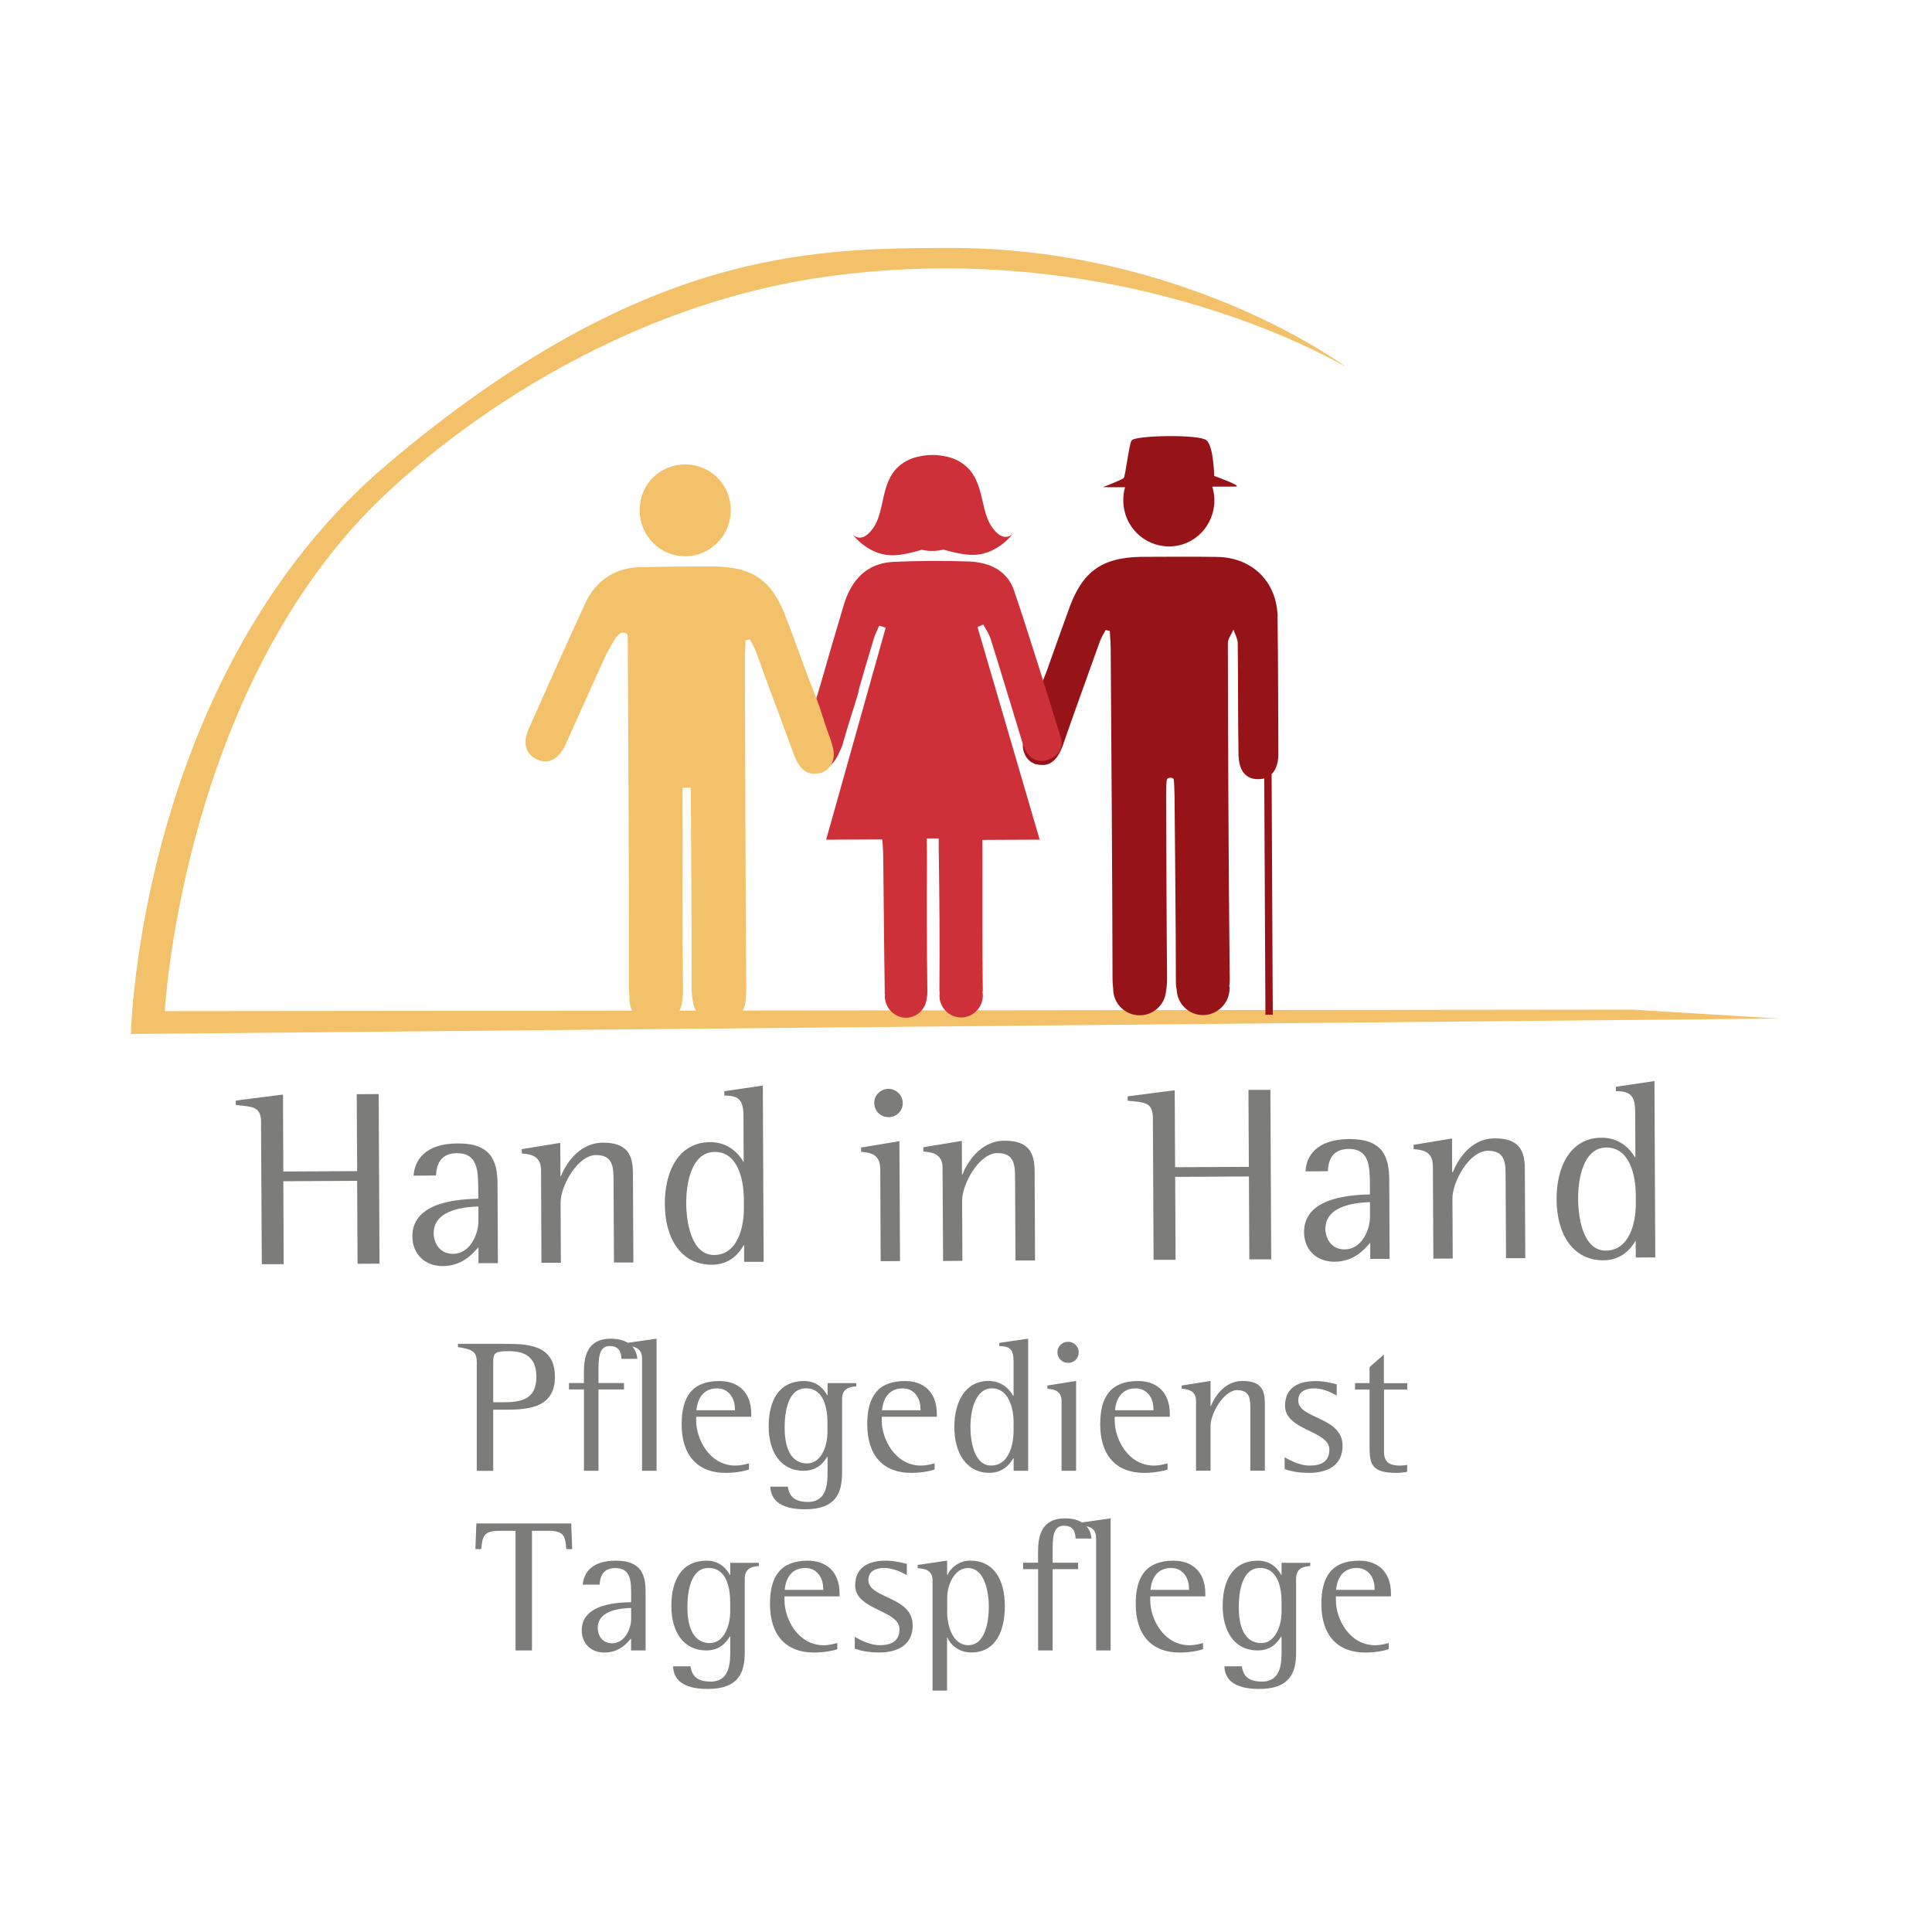 <?xml version="1.0" encoding="UTF-8"?>
<svg id="Ebene_1" data-name="Ebene 1" xmlns="http://www.w3.org/2000/svg" viewBox="0 0 283.46 283.46">
  <defs>
    <style>
      .cls-1 {
        fill: #7c7c7b;
      }

      .cls-2 {
        fill: #961418;
        fill-rule: evenodd;
      }

      .cls-3 {
        fill: #cd3039;
      }

      .cls-4 {
        fill: #f3c169;
      }
    </style>
  </defs>
  <g>
    <path class="cls-1" d="M38.32,164.84c0-2.57-1.2-2.43-3.72-2.72v-.65s6.92-.88,6.92-.88l.05,11.29,10.83-.05-.06-11.29,3.22-.02.12,24.88-3.22.02-.06-12.17-10.83.06.05,12.17h-3.21s-.11-20.64-.11-20.64Z"/>
    <path class="cls-1" d="M70.2,182.98c-.85.97-2.37,2.76-5.23,2.78-2.66,0-4.45-1.78-4.47-4.35-.02-5.27,7.25-5.46,9.67-5.54v-1.44c-.03-2.6-.04-5.25-3.15-5.24-2.8.02-2.98,2.29-3.06,3.28l-3.28.02c.15-2.17,1.59-4.71,6.44-4.73,4.97-.03,5.86,2.59,5.88,6l.05,11.57h-2.85s0-2.35,0-2.35ZM70.17,177.01c-1.56.07-6.55.29-6.54,3.94,0,1.28.78,3.02,2.83,3.01,2.54,0,3.73-2.92,3.73-4.76v-2.18Z"/>
    <path class="cls-1" d="M79.38,171.67c-.01-2.23-1.75-2.34-2.83-2.44v-.63s5.65-.92,5.65-.92l.03,4.91h.06c.56-1.44,2.46-4.92,6.17-4.94,3.55-.02,4.39,1.79,4.4,4.42l.07,13.16h-2.85s-.06-11.91-.06-11.91c-.01-2-.02-3.86-2.59-3.85-2.69.02-5.2,4.55-5.18,7l.04,8.8h-2.85s-.06-13.61-.06-13.61Z"/>
    <path class="cls-1" d="M109.17,182.71h-.06c-.63,1.14-2.02,2.84-4.65,2.85-4.47.02-6.9-3.75-6.92-8.94-.01-4.79,2.04-9.03,6.66-9.05,2.7,0,4.25,1.76,4.86,2.89h.05s-.03-6.65-.03-6.65c-.01-2.39-.61-3.07-2.81-3.07v-.64s5.65-.83,5.65-.83l.12,25.86h-2.86s0-2.42,0-2.42ZM109.13,175.78c-.02-2.74-.91-6.79-4.25-6.77-3.46.01-4.21,4.61-4.2,7.59.02,2.55.68,7.54,4.1,7.53,3.42-.02,4.38-4.03,4.36-6.88v-1.48Z"/>
    <path class="cls-1" d="M129.14,171.42c-.01-2.23-1.75-2.33-2.8-2.43v-.63s5.62-.93,5.62-.93l.09,17.59-2.84.02-.06-13.63ZM128.26,161.84c0-1.14.93-2.08,2.1-2.09,1.1,0,2.08.93,2.09,2.07,0,1.23-.96,2.08-2.07,2.09-1.17,0-2.11-.91-2.11-2.07Z"/>
    <path class="cls-1" d="M138.3,171.38c0-2.23-1.76-2.33-2.83-2.43v-.63s5.65-.93,5.65-.93l.02,4.93h.07c.56-1.44,2.44-4.94,6.16-4.96,3.58-.02,4.41,1.8,4.43,4.43l.06,13.15h-2.87s-.06-11.91-.06-11.91c-.01-2.01-.02-3.86-2.59-3.85-2.69,0-5.2,4.56-5.18,7.01l.04,8.8-2.83.02-.08-13.63Z"/>
    <path class="cls-1" d="M169.16,164.2c-.01-2.56-1.19-2.43-3.71-2.71v-.64s6.9-.89,6.9-.89l.06,11.29,10.82-.05-.06-11.3h3.22s.12,24.87.12,24.87h-3.21s-.06-12.16-.06-12.16l-10.82.06.06,12.17h-3.23s-.1-20.64-.1-20.64Z"/>
    <path class="cls-1" d="M201.03,182.34c-.84.97-2.35,2.76-5.24,2.78-2.66,0-4.45-1.78-4.46-4.34-.03-5.27,7.26-5.46,9.66-5.54v-1.44c-.03-2.59-.03-5.25-3.12-5.23-2.82.02-2.98,2.29-3.05,3.27l-3.28.02c.11-2.18,1.55-4.71,6.42-4.74,4.94-.02,5.85,2.6,5.87,6.01l.05,11.57h-2.84s0-2.34,0-2.34ZM201,176.37c-1.55.07-6.55.3-6.54,3.93,0,1.28.78,3.02,2.83,3.01,2.53-.01,3.72-2.92,3.71-4.76v-2.18Z"/>
    <path class="cls-1" d="M210.22,171.02c0-2.23-1.76-2.32-2.82-2.42v-.63s5.64-.93,5.64-.93l.02,4.93h.1c.57-1.45,2.42-4.93,6.12-4.95,3.6-.02,4.43,1.79,4.44,4.42l.07,13.16h-2.83s-.06-11.91-.06-11.91c0-2.01-.01-3.86-2.61-3.85-2.72.01-5.21,4.56-5.19,7.01l.04,8.8-2.84.02-.07-13.63Z"/>
    <path class="cls-1" d="M240.01,182.06h-.06c-.65,1.14-2.06,2.84-4.67,2.85-4.46.03-6.87-3.75-6.9-8.93-.03-4.8,2.02-9.04,6.62-9.06,2.7,0,4.26,1.76,4.88,2.89h.06s-.03-6.65-.03-6.65c-.02-2.39-.65-3.06-2.83-3.07v-.64s5.66-.84,5.66-.84l.12,25.87-2.86.02-.02-2.44ZM239.99,175.14c-.02-2.73-.92-6.79-4.3-6.78-3.41.02-4.17,4.61-4.15,7.6.02,2.54.66,7.54,4.07,7.53,3.42-.02,4.41-4.03,4.39-6.87v-1.48Z"/>
  </g>
  <path class="cls-4" d="M261,149.44l-241.8,2.27s1.14-52.8,37.76-83.72c37.18-31.4,62.08-31.52,81.81-31.62,35.24-.19,58.8,17.54,58.8,17.54,0,0-32.11-19.61-76.69-13.27-32.34,4.63-58.13,24.62-68.9,36.55-25.51,28.4-27.8,71.16-27.8,71.16l215.34-.22,21.48,1.31Z"/>
  <g>
    <path class="cls-2" d="M164.81,73.52c.04,3.67,3.03,6.64,6.68,6.65,3.73.03,6.74-3.06,6.68-6.88-.02-.67-.12-1.3-.3-1.89,1.7,0,2.91-.02,3.45-.01,1.01-.08-3.18-1.56-3.18-1.56,0,0-.06-4.4-1.15-5.25-1.12-.89-10.55-.71-10.97.05-.4.69-.9,5.26-1.15,5.5-.24.26-3.04,1.34-3.04,1.34,0,0,1.35.03,3.24.02-.19.65-.28,1.3-.26,2.03Z"/>
    <path class="cls-2" d="M187.45,90.49c-.1-5.15-3.75-8.71-8.87-8.78-3.71-.06-7.43-.02-11.15-.01-5.66.09-8.55,2.08-10.5,7.38-1.13,3.12-2.25,6.22-3.34,9.33-.03.04-.04.09-.04.12-.1.23-1.42,3.46-1.95,5.47-.54,2.12-1.75,4.35-1.5,5.85.17.9.65,1.83,1.71,2.21l-.02.07s.13,0,.2-.02c.3.09.68.13,1.06.13,1.74-.05,2.53-1.86,2.98-3.1,0-.02,0-.02,0-.04,1.21-3.51,2.48-7,3.73-10.5.55-1.51,1.1-3.04,1.63-4.54.22-.57.54-1.09.83-1.63.21.04.39.09.61.16.05.87.12,1.74.13,2.61.11,16.19.23,32.35.27,48.54,0,.42.04.85.09,1.24,0,.03,0,.06,0,.11.01,2.14,1.75,3.89,3.91,3.87,2.07-.01,3.74-1.63,3.86-3.65.11-.6.15-1.21.14-1.87-.09-8.95-.09-17.93-.14-26.88,0-.8.03-1.93.12-2.21.12-.31.9-.34.99,0,.09.35.09,1.62.13,2.45.06,8.96.19,17.92.19,26.9,0,.53,0,1.02.12,1.49.09,2.09,1.77,3.75,3.89,3.74,2.13-.02,3.87-1.78,3.87-3.91,0-.14-.01-.23-.05-.36.07-.39.1-.82.07-1.25-.17-16.36-.24-32.69-.27-49.05,0-.63.54-1.31.82-1.98.24.66.6,1.32.63,1.96.07,5.43.02,10.85.11,16.27.03,2.45,1.04,3.71,2.87,3.71.31,0,.61-.05.91-.1l.17,34.66h1.08s-.17-35.3-.17-35.3c.61-.61.98-1.57.99-2.89-.03-6.72-.03-13.46-.12-20.19Z"/>
  </g>
  <g>
    <path class="cls-3" d="M131.41,81.46c1.25-.09,2.6-.43,3.85-.81.52.14,1.06.2,1.64.18.52,0,1.04-.09,1.51-.2,1.27.37,2.63.7,3.88.77,3.89.26,6.3-3.1,6.3-3.1,0,0-1.29,1.55-3.05-.96-1.75-2.48-1.09-6.53-3.79-8.91-.97-.89-2.14-1.32-3.22-1.51h0s-.64-.14-1.54-.17c-.09.01-.15,0-.21,0-.06,0-.13,0-.2,0-.92.03-1.57.19-1.57.19h0c-1.07.19-2.22.64-3.2,1.53-2.64,2.42-1.94,6.46-3.67,8.96-1.73,2.53-3.04.98-3.04.98,0,0,2.43,3.34,6.32,3.04Z"/>
    <path class="cls-3" d="M155.61,108.11c-2.23-7.18-4.43-14.35-6.82-21.44-1.01-3-3.65-4.16-6.6-4.29-3.71-.13-7.45-.11-11.15.06-3.9.2-6.12,2.67-7.21,6.22-1.3,4.33-2.52,8.52-3.42,11.69-.32,1.02-.6,1.99-.7,2.31-.25.76-2.52,5.47-2.77,7.27-.25,1.79.73,3.57,2.51,3.31,1.92-.28,2.95-1.11,3.71-2.89.16-.33.31-.7.45-1.06.28-1,.57-1.99.87-2.98.58-1.8,1.18-3.76,1.47-4.74,0-.06,0-.15,0-.2.73-2.57,1.47-5.1,2.25-7.66.19-.65.54-1.27.79-1.92.33.09.66.2.96.3-2.89,10.27-5.77,20.55-8.74,31.11,2.83-.01,5.39-.03,8.24-.04.07,1.02.14,1.82.14,2.63.08,6.43.12,13.47.22,19.87,0,.13,0,.22.04.31,0,.06-.03.11-.03.15,0,1.76,1.41,3.2,3.12,3.2,1.58-.02,2.88-1.24,3.03-2.86.07-.31.1-.64.09-1.02-.08-6.4-.09-12.83-.06-19.22,0-.17,0-.37,0-.59h0l-.02-2.62h1.68s.07,0,.07,0v1.92s0,.05.01.08c.09,6.71.15,13.44.09,20.16.01.23.01.44.05.62-.03.1-.04.18-.04.28,0,1.78,1.44,3.22,3.2,3.21,1.74-.01,3.16-1.46,3.16-3.24,0-.16-.02-.3-.05-.45.03-.12.04-.21.04-.34-.07-6.42-.05-12.85-.05-19.28,0-.83-.01-1.66-.01-2.74,2.79-.01,5.38-.03,8.41-.04-3.1-10.63-6.13-20.93-9.12-31.19.28-.13.56-.25.85-.37.38.71.86,1.41,1.09,2.15,1.51,4.79,2.94,9.6,4.42,14.42.2.6.32,1.2.61,1.76.73,1.42,1.95,2.04,3.46,1.48,1.49-.56,2.26-1.75,1.76-3.34Z"/>
  </g>
  <g>
    <path class="cls-4" d="M100.6,81.61c3.64-.02,6.59-3.04,6.62-6.69.02-3.75-2.84-6.69-6.54-6.78-3.81-.06-6.82,2.87-6.82,6.67-.05,3.8,3.01,6.87,6.74,6.8Z"/>
    <path class="cls-4" d="M120.73,105.24c-.57-2-1.9-5.2-2.01-5.43,0-.05-.03-.06-.04-.13-1.14-3.09-2.24-6.19-3.44-9.28-2.01-5.28-4.89-7.27-10.57-7.28-3.72,0-7.42,0-11.14.11-.23,0-.44.02-.64.04v.02c-2.97.31-5.56,2.09-7.01,5.19-2.82,6.11-5.55,12.26-8.3,18.43-.94,2.14-.45,3.79,1.24,4.53,1.67.75,3.12-.02,4.16-2.21,2.01-4.43,3.97-8.89,6.02-13.33.23-.41,1.23-2.25,1.49-2.51.09-.09.18-.19.28-.27.14-.13.34-.28.48-.3.28-.04.86.04.85.55l.12,23.46h0c.04,9.35.07,18.71.06,28.1,0,.46.04.89.08,1.27,0,.13-.04.24-.02.35,0,2.14,1.76,3.9,3.9,3.89,2.11-.01,3.81-1.7,3.87-3.79.09-.47.1-.97.1-1.5-.11-8.98-.08-17.95-.07-26.91,0-.06,0-.12,0-.17l-.02-2.5h1.23s.02,3.25.02,3.25h0c.06,8.69.12,17.4.09,26.1.01.65.07,1.25.18,1.82.17,2.04,1.83,3.66,3.9,3.65,2.15,0,3.88-1.78,3.87-3.93q0-.06,0-.1c.06-.39.08-.82.08-1.25-.11-16.17-.16-32.36-.2-48.53,0-.87.07-1.74.1-2.63.2-.06.41-.09.61-.15.28.53.62,1.05.84,1.63.56,1.49,1.11,3,1.66,4.53,1.3,3.46,2.59,6.97,3.87,10.46h0c.45,1.28,1.26,3.06,2.97,3.1.42,0,.75-.03,1.08-.13.09.03.16.05.18.03v-.08c1.07-.38,1.56-1.32,1.7-2.23.24-1.49-.98-3.73-1.55-5.86Z"/>
  </g>
  <g>
    <path class="cls-1" d="M69.96,200.1c0-1.69-.39-2.1-2.77-2.46v-.47h6.7c3.35,0,7.53,0,7.53,4.84s-4.43,4.82-7.81,4.82h-1.25v8.97h-2.41v-15.69ZM72.36,205.74h1.19c2.57,0,5.15-.17,5.15-3.74,0-2.74-1.52-3.76-3.99-3.76-2.21,0-2.35.25-2.35,1.85v5.65Z"/>
    <path class="cls-1" d="M85.67,203.86h-2.19v-.94h2.19v-1.58c0-2.21.42-4.93,3.96-4.93,2.88,0,3.79,1.66,3.88,2.96h-2.33c-.06-1.11-.42-1.88-1.74-1.88-1.63,0-1.63,1.91-1.63,3.85v1.58h3.74v.94h-3.74v11.93h-2.13v-11.93Z"/>
    <path class="cls-1" d="M94.2,199.32c0-1.72-1.38-1.77-2.16-1.83v-.47l4.29-.61v19.38h-2.13v-16.47Z"/>
    <path class="cls-1" d="M109.89,215.6c-.33.14-1.72.5-3.43.5-4.07,0-6.45-2.52-6.45-7.14,0-3.99,1.52-6.34,5.56-6.34,2.6,0,4.65,1.52,4.65,4.82v.42h-8.08v.58c0,2.68,1.94,6.59,5.79,6.59.66,0,1.36-.17,1.96-.33v.91ZM107.82,206.66c0-1.55-.94-2.96-2.6-2.96-2.52,0-2.96,2.27-3.04,3.21h5.65v-.25Z"/>
    <path class="cls-1" d="M123.54,216.15c0,2.88-.89,5.29-5.42,5.29-3.96,0-5.04-1.63-5.09-3.32h2.55c.19,1.08.64,2.24,2.96,2.24,2.88,0,2.88-2.85,2.88-4.57v-2.05h-.06c-.47.77-1.38,2.05-3.46,2.05-3.4,0-5.12-2.82-5.12-6.5s1.41-6.67,5.2-6.67c2.05,0,3.02,1.41,3.38,2.08h.06v-1.77h4.21v.47c-.72.08-2.08.14-2.08,1.85v10.91ZM121.4,208.76c0-1.8-.36-5.07-3.18-5.07-2.6,0-3.1,3.43-3.1,5.79s.61,5.23,3.32,5.23c1.99,0,2.96-2.46,2.96-4.59v-1.36Z"/>
    <path class="cls-1" d="M137.12,215.6c-.33.14-1.72.5-3.43.5-4.07,0-6.45-2.52-6.45-7.14,0-3.99,1.52-6.34,5.56-6.34,2.6,0,4.65,1.52,4.65,4.82v.42h-8.08v.58c0,2.68,1.94,6.59,5.79,6.59.66,0,1.36-.17,1.96-.33v.91ZM135.05,206.66c0-1.55-.94-2.96-2.6-2.96-2.52,0-2.96,2.27-3.04,3.21h5.65v-.25Z"/>
    <path class="cls-1" d="M148.72,213.96h-.06c-.47.86-1.52,2.13-3.49,2.13-3.35,0-5.15-2.85-5.15-6.73,0-3.6,1.55-6.75,5.01-6.75,2.02,0,3.18,1.33,3.62,2.19h.06v-4.98c0-1.8-.47-2.3-2.1-2.33v-.47l4.24-.61v19.38h-2.13v-1.83ZM148.72,208.79c0-2.05-.67-5.09-3.18-5.09s-3.16,3.43-3.16,5.67c0,1.91.47,5.65,3.04,5.65s3.29-2.99,3.29-5.12v-1.11Z"/>
    <path class="cls-1" d="M155.75,205.58c0-1.66-1.3-1.74-2.08-1.83v-.47l4.21-.67v13.18h-2.13v-10.21ZM155.14,198.41c0-.86.69-1.55,1.58-1.55.83,0,1.55.69,1.55,1.55,0,.91-.72,1.55-1.55,1.55-.88,0-1.58-.69-1.58-1.55Z"/>
    <path class="cls-1" d="M171.3,215.6c-.33.14-1.72.5-3.43.5-4.07,0-6.45-2.52-6.45-7.14,0-3.99,1.52-6.34,5.56-6.34,2.6,0,4.65,1.52,4.65,4.82v.42h-8.08v.58c0,2.68,1.94,6.59,5.79,6.59.66,0,1.36-.17,1.96-.33v.91ZM169.23,206.66c0-1.55-.94-2.96-2.6-2.96-2.52,0-2.96,2.27-3.04,3.21h5.65v-.25Z"/>
    <path class="cls-1" d="M175.48,205.58c0-1.66-1.3-1.74-2.1-1.83v-.47l4.23-.67v3.68h.06c.41-1.08,1.85-3.68,4.62-3.68s3.29,1.36,3.29,3.32v9.85h-2.13v-8.94c0-1.5,0-2.88-1.94-2.88s-3.9,3.41-3.9,5.23v6.59h-2.13v-10.21Z"/>
    <path class="cls-1" d="M196.13,204.75c-.44-.22-1.8-1.05-3.35-1.05-1.19,0-2.3.44-2.3,1.77,0,2.77,6.5,2.33,6.5,6.67,0,2.77-2.1,3.96-4.93,3.96-1.8,0-2.88-.33-3.57-.55v-1.74c.28.14,1.97,1.22,3.68,1.22s2.88-.61,2.88-2.35c0-2.82-6.5-2.77-6.5-6.42,0-2.13,1.27-3.63,4.51-3.63,1.38,0,2.6.36,3.07.47v1.66Z"/>
    <path class="cls-1" d="M206.48,215.93c-.53.11-1.05.17-1.58.17-3.71,0-3.96-1.3-3.96-3.9v-8.33h-2.13v-.94h2.13v-2.35l2.1-1.85v4.21h3.43v.94h-3.41v9.13c0,1.66,1,2.02,2.35,2.02.36,0,.72-.05,1.05-.11v1.02Z"/>
    <path class="cls-1" d="M75.65,224.6h-2.49c-2.33,0-2.38,1-2.55,2.68h-.86l.14-3.76h13.92l.14,3.76h-.86c-.17-1.69-.17-2.68-2.55-2.68h-2.49v17.55h-2.41v-17.55Z"/>
    <path class="cls-1" d="M92.6,240.38c-.64.75-1.77,2.08-3.93,2.08-1.99,0-3.32-1.36-3.32-3.27,0-3.96,5.45-4.07,7.25-4.12v-1.08c0-1.94,0-3.93-2.33-3.93-2.1,0-2.24,1.72-2.3,2.44h-2.46c.11-1.63,1.19-3.52,4.84-3.52s4.37,1.97,4.37,4.51v8.66h-2.13v-1.77ZM92.6,235.92c-1.16.03-4.9.19-4.9,2.91,0,.97.55,2.27,2.1,2.27,1.88,0,2.8-2.16,2.8-3.54v-1.63Z"/>
    <path class="cls-1" d="M109.26,242.51c0,2.88-.89,5.29-5.42,5.29-3.96,0-5.04-1.63-5.09-3.32h2.55c.19,1.08.64,2.24,2.96,2.24,2.88,0,2.88-2.85,2.88-4.57v-2.05h-.06c-.47.77-1.38,2.05-3.46,2.05-3.4,0-5.12-2.82-5.12-6.5s1.41-6.67,5.2-6.67c2.05,0,3.02,1.41,3.38,2.08h.06v-1.77h4.21v.47c-.72.08-2.08.14-2.08,1.85v10.91ZM107.13,235.12c0-1.8-.36-5.07-3.18-5.07-2.6,0-3.1,3.43-3.1,5.79s.61,5.23,3.32,5.23c1.99,0,2.96-2.46,2.96-4.59v-1.36Z"/>
    <path class="cls-1" d="M122.85,241.96c-.33.14-1.72.5-3.43.5-4.07,0-6.45-2.52-6.45-7.14,0-3.99,1.52-6.34,5.56-6.34,2.6,0,4.65,1.52,4.65,4.82v.42h-8.08v.58c0,2.68,1.94,6.59,5.78,6.59.66,0,1.36-.17,1.97-.33v.91ZM120.77,233.01c0-1.55-.94-2.96-2.6-2.96-2.52,0-2.96,2.27-3.04,3.21h5.65v-.25Z"/>
    <path class="cls-1" d="M133.06,231.1c-.44-.22-1.8-1.05-3.35-1.05-1.19,0-2.3.44-2.3,1.77,0,2.77,6.5,2.33,6.5,6.67,0,2.77-2.1,3.96-4.93,3.96-1.8,0-2.88-.33-3.57-.55v-1.74c.28.14,1.97,1.22,3.68,1.22s2.88-.61,2.88-2.35c0-2.82-6.5-2.77-6.5-6.42,0-2.13,1.27-3.63,4.51-3.63,1.38,0,2.6.36,3.07.47v1.66Z"/>
    <path class="cls-1" d="M136.83,231.93c0-1.74-1.38-1.77-2.19-1.85v-.47l4.32-.64v2.1h.06c.33-.8,1.49-2.1,3.32-2.1,3.52,0,5.09,2.85,5.09,6.7,0,3.6-1.33,6.78-4.93,6.78-1.94,0-3.13-1.27-3.49-2.19h-.06v7.78h-2.13v-16.11ZM138.96,236.45c0,1.85.69,4.93,3.13,4.93s2.99-3.46,2.99-5.65c0-1.94-.53-5.67-3.07-5.67-1.91,0-3.04,2.35-3.04,4.4v1.99Z"/>
    <path class="cls-1" d="M152.3,230.22h-2.19v-.94h2.19v-1.58c0-2.21.42-4.93,3.96-4.93,2.88,0,3.79,1.66,3.88,2.96h-2.33c-.05-1.11-.41-1.88-1.74-1.88-1.63,0-1.63,1.91-1.63,3.85v1.58h3.74v.94h-3.74v11.93h-2.13v-11.93Z"/>
    <path class="cls-1" d="M160.82,225.68c0-1.72-1.38-1.77-2.16-1.83v-.47l4.29-.61v19.38h-2.13v-16.47Z"/>
    <path class="cls-1" d="M176.51,241.96c-.33.14-1.72.5-3.43.5-4.07,0-6.45-2.52-6.45-7.14,0-3.99,1.52-6.34,5.56-6.34,2.6,0,4.65,1.52,4.65,4.82v.42h-8.08v.58c0,2.68,1.94,6.59,5.79,6.59.66,0,1.36-.17,1.96-.33v.91ZM174.44,233.01c0-1.55-.94-2.96-2.6-2.96-2.52,0-2.96,2.27-3.04,3.21h5.65v-.25Z"/>
    <path class="cls-1" d="M190.16,242.51c0,2.88-.89,5.29-5.43,5.29-3.96,0-5.04-1.63-5.09-3.32h2.55c.19,1.08.64,2.24,2.96,2.24,2.88,0,2.88-2.85,2.88-4.57v-2.05h-.06c-.47.77-1.38,2.05-3.46,2.05-3.4,0-5.12-2.82-5.12-6.5s1.41-6.67,5.2-6.67c2.05,0,3.02,1.41,3.38,2.08h.06v-1.77h4.21v.47c-.72.08-2.08.14-2.08,1.85v10.91ZM188.03,235.12c0-1.8-.36-5.07-3.18-5.07-2.6,0-3.1,3.43-3.1,5.79s.61,5.23,3.32,5.23c1.99,0,2.96-2.46,2.96-4.59v-1.36Z"/>
    <path class="cls-1" d="M203.75,241.96c-.33.14-1.72.5-3.43.5-4.07,0-6.45-2.52-6.45-7.14,0-3.99,1.52-6.34,5.56-6.34,2.6,0,4.65,1.52,4.65,4.82v.42h-8.08v.58c0,2.68,1.94,6.59,5.79,6.59.66,0,1.36-.17,1.96-.33v.91ZM201.67,233.01c0-1.55-.94-2.96-2.6-2.96-2.52,0-2.96,2.27-3.04,3.21h5.65v-.25Z"/>
  </g>
</svg>